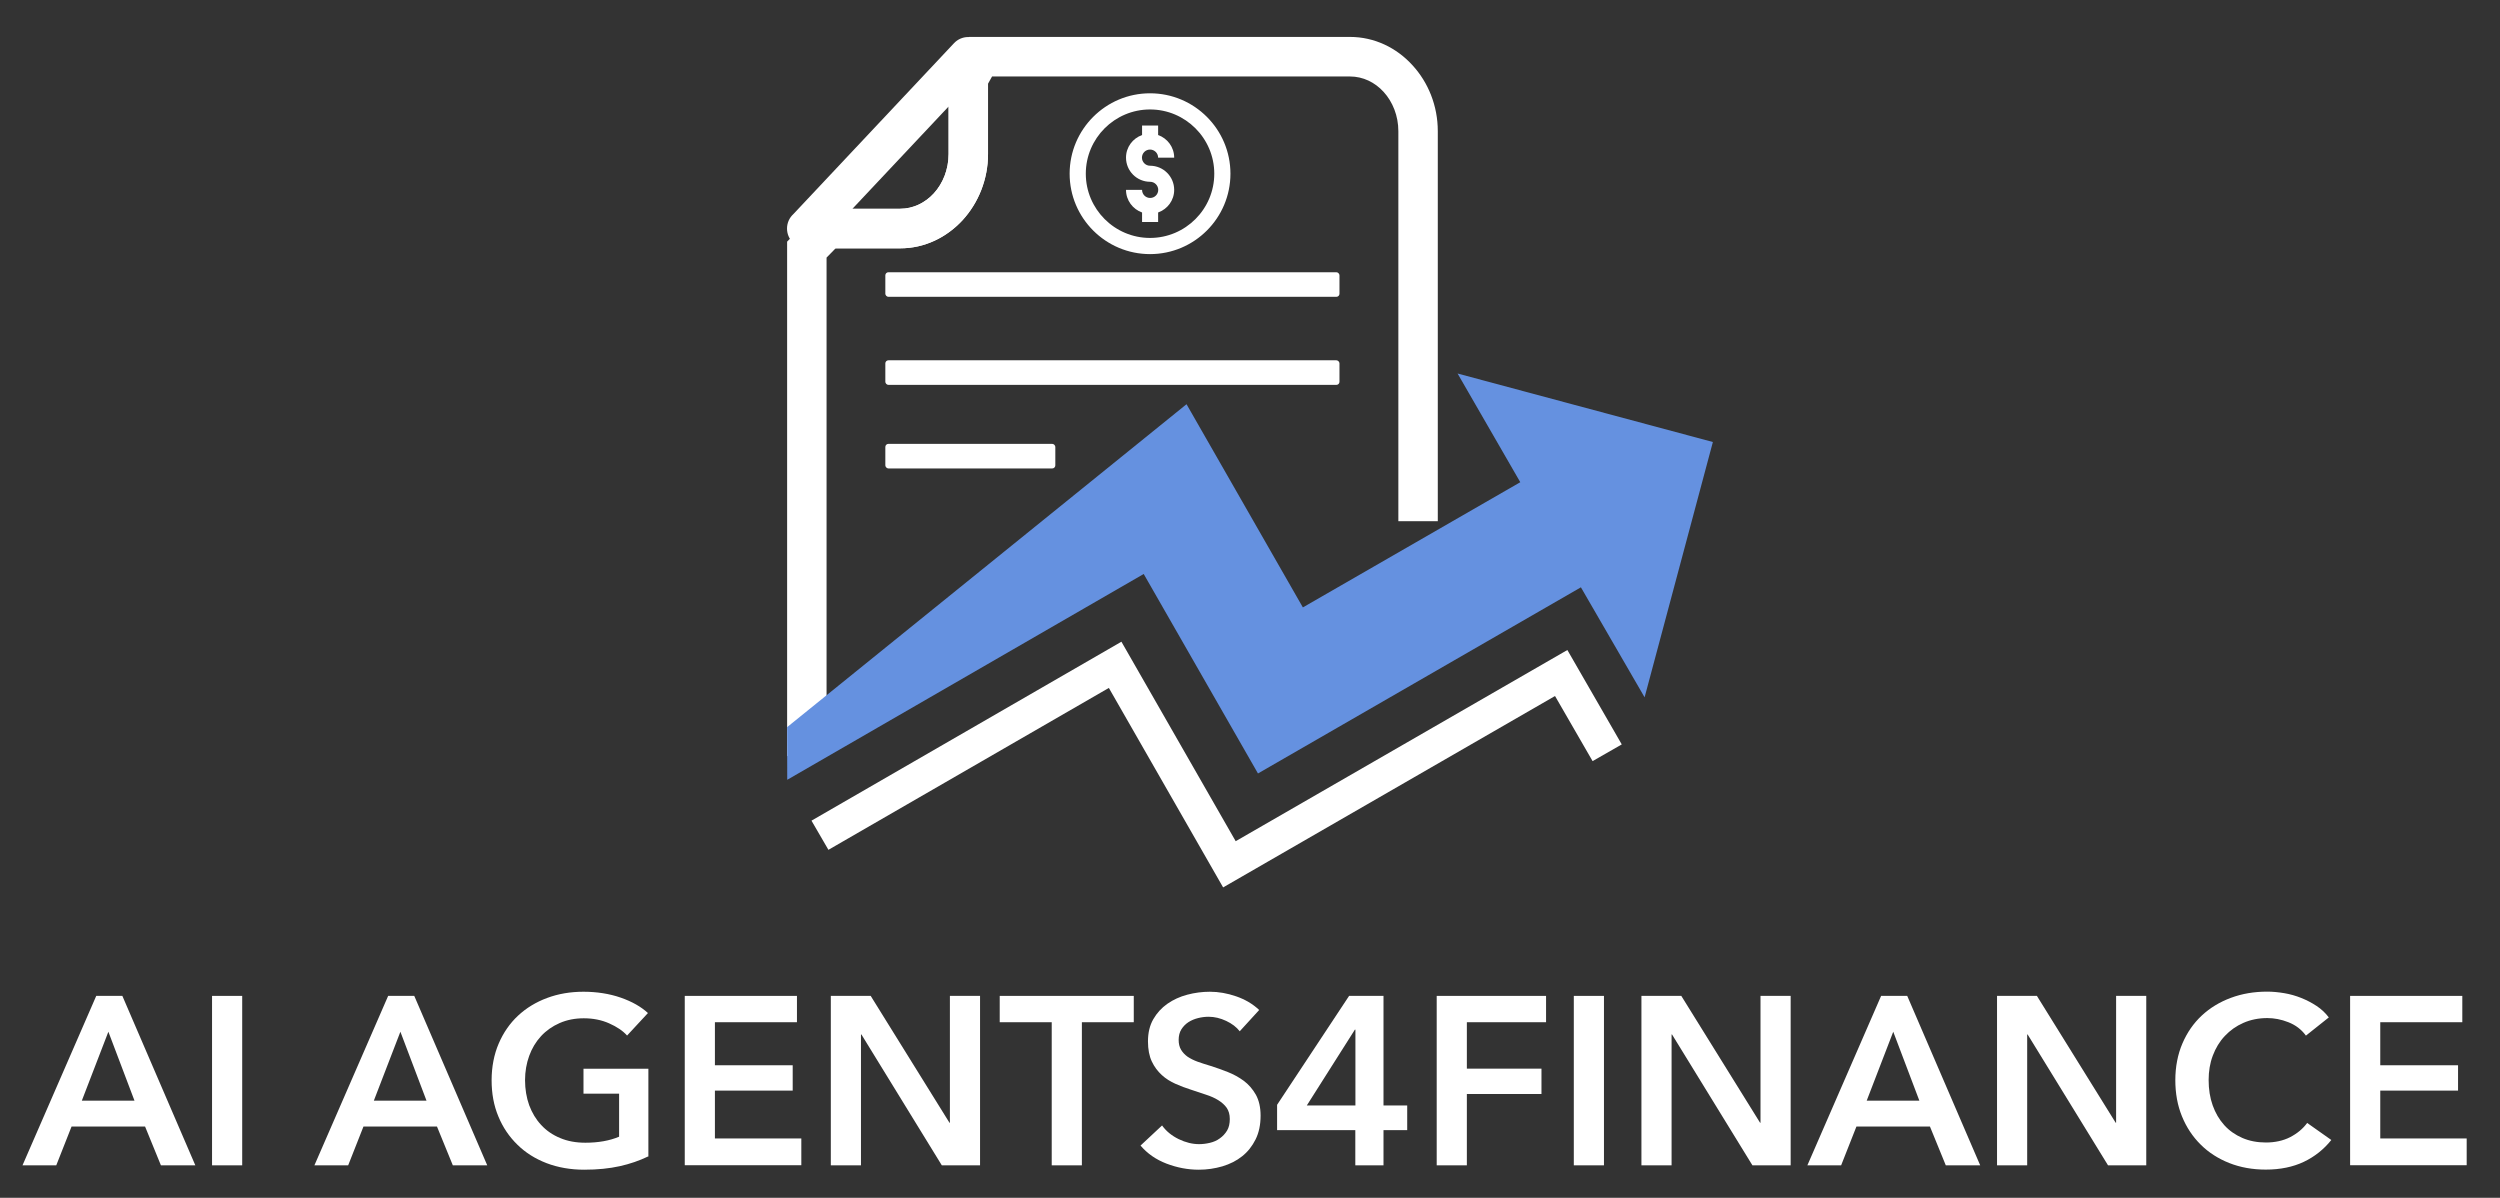 <?xml version="1.0" encoding="UTF-8"?>
<svg id="Layer_2" data-name="Layer 2" xmlns="http://www.w3.org/2000/svg" viewBox="0 0 228.84 109.64">
  <rect x="0" y="0" width="228.84" height="109.64" fill="#333333" stroke="none"/>
  <defs>
    <style>
      .cls-1, .cls-2 {
        fill-rule: evenodd;
      }

      .cls-1, .cls-3 {
        fill: #fff;
      }

      .cls-2 {
        fill: #6591e0;
      }
    </style>
  </defs>
  <g>
    <path class="cls-3" d="M8.81,91.16h2.39l6.68,15.51h-3.15l-1.45-3.55h-6.73l-1.4,3.55h-3.09l6.75-15.51ZM12.31,100.75l-2.39-6.31-2.43,6.31h4.82Z"/>
    <path class="cls-3" d="M19.41,91.16h2.76v15.51h-2.76v-15.51Z"/>
    <path class="cls-3" d="M35.53,91.16h2.39l6.68,15.51h-3.15l-1.45-3.55h-6.73l-1.4,3.55h-3.09l6.75-15.51ZM39.04,100.75l-2.39-6.31-2.43,6.31h4.82Z"/>
    <path class="cls-3" d="M59.32,105.86c-.79.38-1.65.68-2.6.89-.94.21-2.03.32-3.25.32s-2.4-.2-3.44-.6c-1.04-.4-1.93-.96-2.67-1.69-.74-.72-1.33-1.58-1.74-2.58-.42-1-.62-2.11-.62-3.32s.22-2.36.65-3.36c.43-1,1.02-1.85,1.77-2.55.75-.7,1.64-1.24,2.66-1.62,1.02-.38,2.13-.57,3.33-.57s2.38.18,3.41.54c1.03.36,1.86.83,2.49,1.41l-1.91,2.06c-.39-.44-.95-.81-1.65-1.12s-1.48-.46-2.31-.46-1.56.15-2.22.44-1.23.69-1.7,1.2c-.47.51-.83,1.11-1.08,1.8s-.38,1.43-.38,2.23.13,1.6.38,2.29c.26.69.62,1.3,1.1,1.81.47.51,1.05.91,1.73,1.19.68.29,1.45.43,2.31.43,1.18,0,2.21-.18,3.09-.55v-3.94h-3.26v-2.28h5.94v8.04Z"/>
    <path class="cls-3" d="M62.68,91.16h10.27v2.41h-7.51v3.94h7.12v2.32h-7.12v4.38h7.91v2.45h-10.67v-15.51Z"/>
    <path class="cls-3" d="M76.04,91.16h3.66l7.21,11.61h.04v-11.61h2.76v15.51h-3.5l-7.36-11.98h-.04v11.98h-2.76v-15.51Z"/>
    <path class="cls-3" d="M96.26,93.57h-4.75v-2.41h12.27v2.41h-4.75v13.1h-2.76v-13.1Z"/>
    <path class="cls-3" d="M113.48,94.4c-.29-.38-.71-.7-1.24-.95-.53-.25-1.07-.38-1.61-.38-.32,0-.64.04-.96.12s-.61.2-.88.37c-.26.17-.48.39-.65.66-.17.27-.25.6-.25.97,0,.35.07.65.22.9.15.25.35.46.6.64.26.17.57.33.93.46.37.13.77.26,1.21.39.5.16,1.01.34,1.54.55.53.21,1.02.48,1.47.81.45.34.81.76,1.1,1.27.28.51.43,1.15.43,1.91,0,.83-.15,1.56-.46,2.18-.31.62-.72,1.14-1.23,1.54-.51.41-1.11.71-1.8.92-.69.2-1.41.31-2.17.31-1.01,0-1.99-.19-2.96-.56-.96-.37-1.75-.92-2.37-1.65l1.97-1.84c.38.53.89.94,1.52,1.25.64.31,1.26.46,1.87.46.32,0,.65-.04.99-.12.34-.08.64-.21.91-.41.27-.19.49-.43.66-.71s.25-.64.25-1.06-.1-.75-.28-1.02c-.19-.27-.45-.5-.77-.7-.32-.2-.7-.37-1.14-.51-.44-.15-.9-.3-1.38-.46-.47-.15-.93-.32-1.4-.53-.47-.21-.89-.47-1.26-.81s-.68-.75-.91-1.24c-.23-.49-.35-1.1-.35-1.83,0-.79.16-1.47.49-2.04s.76-1.04,1.29-1.41c.53-.37,1.14-.65,1.82-.83.68-.18,1.37-.27,2.07-.27.79,0,1.59.14,2.4.42.81.28,1.52.69,2.11,1.25l-1.8,1.97Z"/>
    <path class="cls-3" d="M124.06,103.45h-7.16v-2.32l6.59-9.97h3.15v10.03h2.17v2.26h-2.17v3.22h-2.58v-3.22ZM124.06,94.25h-.04l-4.4,6.94h4.45v-6.94Z"/>
    <path class="cls-3" d="M131.51,91.16h10.01v2.41h-7.25v4.25h6.83v2.32h-6.83v6.53h-2.76v-15.51Z"/>
    <path class="cls-3" d="M144.06,91.16h2.76v15.51h-2.76v-15.51Z"/>
    <path class="cls-3" d="M150.24,91.16h3.66l7.21,11.61h.04v-11.61h2.76v15.51h-3.5l-7.36-11.98h-.04v11.98h-2.76v-15.51Z"/>
    <path class="cls-3" d="M172.19,91.16h2.39l6.68,15.51h-3.15l-1.45-3.55h-6.73l-1.4,3.55h-3.09l6.75-15.51ZM175.69,100.75l-2.39-6.31-2.43,6.31h4.82Z"/>
    <path class="cls-3" d="M182.79,91.16h3.66l7.21,11.61h.04v-11.61h2.76v15.51h-3.5l-7.36-11.98h-.04v11.98h-2.76v-15.51Z"/>
    <path class="cls-3" d="M211.07,94.79c-.41-.56-.94-.96-1.6-1.22-.66-.26-1.3-.38-1.93-.38-.8,0-1.53.15-2.19.44s-1.22.69-1.7,1.2c-.48.51-.84,1.11-1.1,1.8s-.38,1.43-.38,2.23c0,.85.12,1.62.37,2.32.25.7.6,1.3,1.06,1.81s1.01.89,1.65,1.17,1.37.42,2.17.42,1.57-.16,2.21-.49c.64-.33,1.16-.76,1.56-1.3l2.21,1.56c-.69.86-1.53,1.53-2.52,2s-2.15.71-3.48.71c-1.21,0-2.33-.2-3.34-.6s-1.89-.96-2.62-1.69c-.73-.72-1.3-1.58-1.71-2.58-.41-1-.61-2.11-.61-3.32s.22-2.36.65-3.36c.43-1,1.02-1.85,1.77-2.55.75-.7,1.64-1.24,2.66-1.62,1.02-.38,2.13-.57,3.33-.57.5,0,1.02.05,1.56.14.54.09,1.06.24,1.56.44.5.2.96.44,1.4.73.44.29.81.64,1.12,1.05l-2.1,1.67Z"/>
    <path class="cls-3" d="M215.12,91.16h10.27v2.41h-7.51v3.94h7.12v2.32h-7.12v4.38h7.91v2.45h-10.67v-15.51Z"/>
  </g>
  <g id="CustomerService">
    <g>
      <path class="cls-1" d="M128,47.71V12.01c0-1.41-.52-2.69-1.35-3.6-.79-.87-1.88-1.41-3.08-1.41h-32.76l-.37.66v6.44c0,2.33-.89,4.47-2.31,6.03-1.47,1.6-3.49,2.6-5.73,2.6h-5.91l-.83.85v45.63h-3.61V22.12l2.93-3.01h7.42c1.19,0,2.28-.54,3.08-1.41.83-.91,1.35-2.19,1.35-3.6v-7.38l1.87-3.34h34.87c2.24,0,4.27.99,5.73,2.6,1.43,1.56,2.31,3.69,2.31,6.03v35.7h-3.62Z"/>
      <path class="cls-1" d="M90.44,5.19v8.91c0,2.33-.89,4.47-2.31,6.03-1.47,1.6-3.49,2.6-5.73,2.6h-8.55c-1,0-1.81-.81-1.81-1.81,0-.52.22-.99.58-1.32l14.7-15.64c.68-.73,1.82-.76,2.55-.08.38.36.57.83.57,1.31h0ZM86.83,14.1v-4.35l-8.8,9.36h4.37c1.19,0,2.28-.54,3.08-1.41.83-.91,1.35-2.19,1.35-3.6Z"/>
      <polygon class="cls-2" points="156.79 40.46 150.54 63.83 144.71 53.76 115.15 70.8 104.69 52.54 72.06 71.38 72.05 66.56 108.61 37 119.26 55.6 139.16 44.14 133.42 34.19 156.79 40.46"/>
      <polygon class="cls-1" points="145.78 69.67 142.34 63.71 111.96 81.23 101.5 62.97 75.83 77.79 74.28 75.12 102.65 58.74 113.11 77 143.47 59.5 148.45 68.14 145.78 69.67"/>
      <rect class="cls-3" x="81.04" y="24.92" width="41.57" height="2.25" rx=".28" ry=".28"/>
      <rect class="cls-3" x="81.04" y="32.98" width="41.57" height="2.25" rx=".28" ry=".28"/>
      <rect class="cls-3" x="81.04" y="40.63" width="15.56" height="2.25" rx=".28" ry=".28"/>
      <g>
        <path class="cls-3" d="M105.27,13.69c.4,0,.74.33.74.74h1.47c0-.96-.62-1.77-1.47-2.07v-.87h-1.47v.87c-.86.31-1.47,1.11-1.47,2.07,0,1.22.99,2.21,2.21,2.21.4,0,.74.33.74.74s-.33.74-.74.74-.74-.33-.74-.74h-1.47c0,.96.62,1.77,1.47,2.07v.87h1.47v-.87c.86-.31,1.47-1.11,1.47-2.07,0-1.22-.99-2.21-2.21-2.21-.4,0-.74-.33-.74-.74s.33-.74.74-.74h0Z"/>
        <path class="cls-3" d="M105.27,8.54c-4.06,0-7.36,3.3-7.36,7.36s3.3,7.36,7.36,7.36,7.36-3.3,7.36-7.36-3.3-7.36-7.36-7.36ZM105.27,21.78c-3.24,0-5.88-2.64-5.88-5.88s2.64-5.88,5.88-5.88,5.88,2.64,5.88,5.88-2.64,5.88-5.88,5.88Z"/>
      </g>
    </g>
  </g>
</svg>